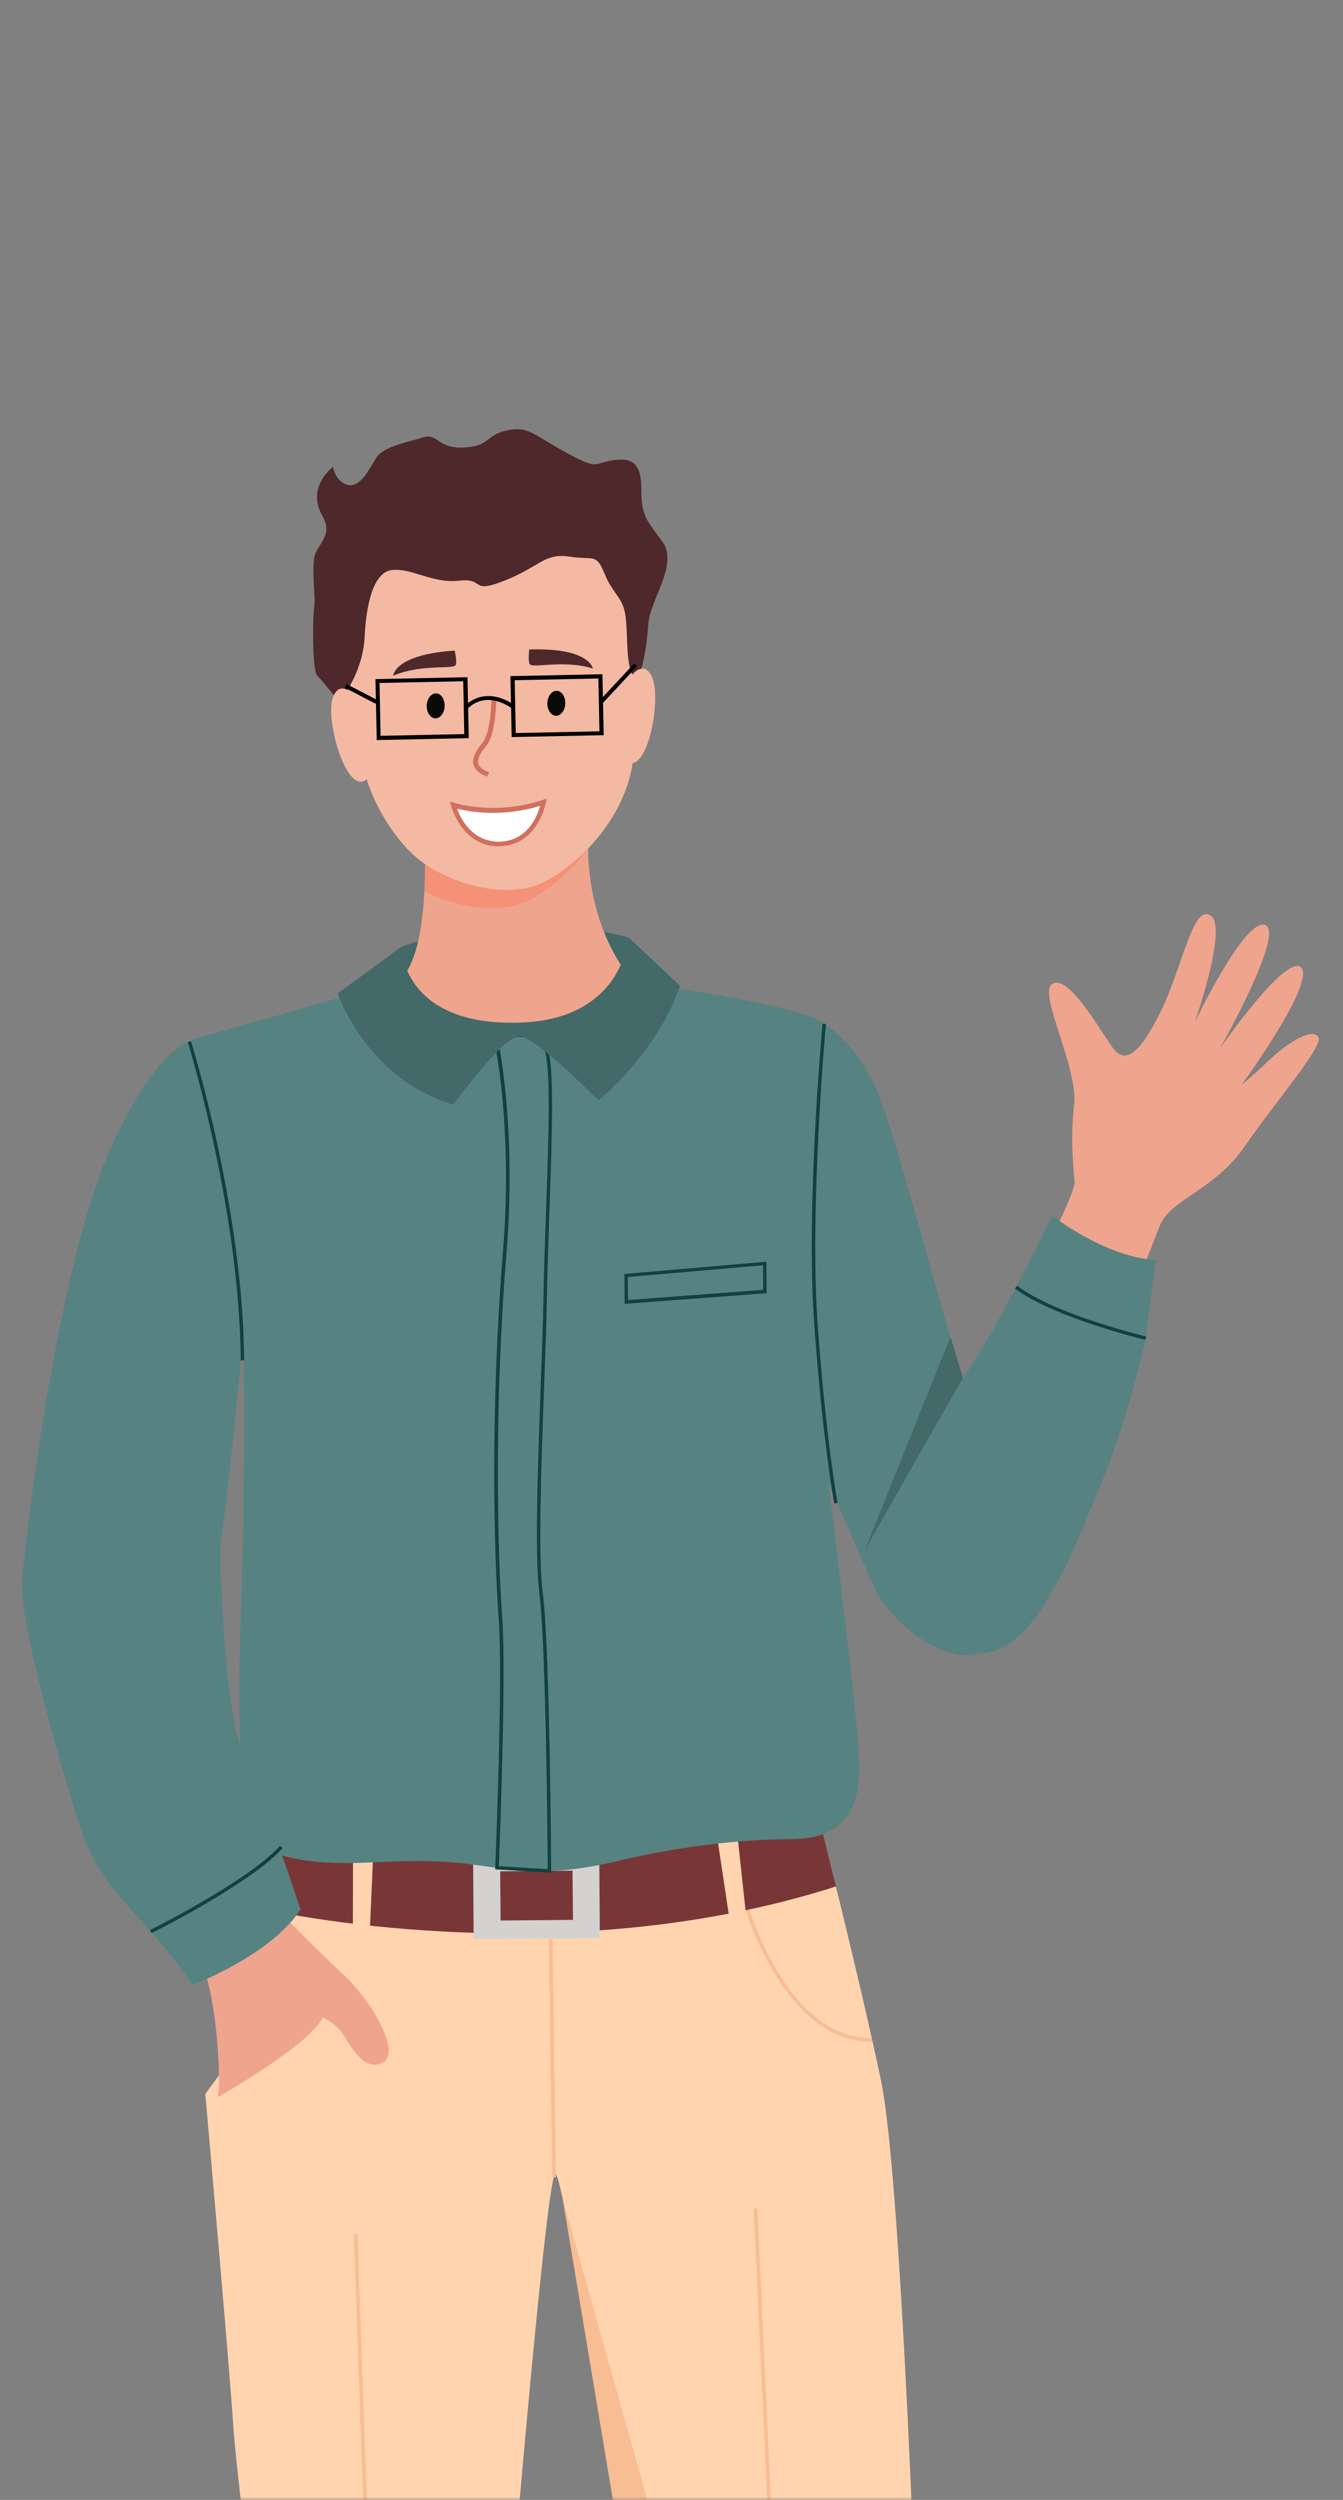 <svg width="216" height="402" viewBox="0 0 216 402" fill="none" xmlns="http://www.w3.org/2000/svg">
<rect x="0" y="0" width="216" height="402" fill="#808080" stroke="none"/>
<mask id="mask0_710_1316" style="mask-type:alpha" maskUnits="userSpaceOnUse" x="0" y="0" width="216" height="402">
<rect width="216" height="402" fill="#D9D9D9"/>
</mask>
<g mask="url(#mask0_710_1316)">
<path d="M45.691 292.421L37.828 330.181L33.02 336.725C33.02 336.725 37.038 382.126 37.484 389.63C37.931 397.133 42.154 430.267 42.154 430.267L81.198 429.925C81.198 429.925 87.722 350.225 89.302 349.609C90.882 348.992 103.209 429.753 103.209 429.753L147.644 429.376C147.644 429.376 145.103 350.808 141.669 334.429C138.235 318.051 131.402 291.153 131.402 291.153L45.691 292.421Z" fill="#FFD4AF"/>
<path d="M32.814 316.441C32.814 316.441 34.359 320.929 34.943 328.467C35.527 335.971 35.012 337.239 35.012 337.239C35.012 337.239 49.709 328.981 51.907 324.424C51.907 324.424 53.623 325.178 54.825 326.651C56.027 328.159 58.191 333.265 61.453 331.723C64.749 330.181 59.667 321.717 55.547 317.845C51.426 314.008 45.313 307.772 45.313 307.772L32.814 316.441Z" fill="#EFA48E"/>
<path d="M139.987 328.296C126.32 328.296 120.035 307.429 119.967 307.223L120.516 307.052C120.585 307.258 126.732 327.714 139.952 327.714C140.055 327.714 140.124 327.714 140.227 327.714V328.296C140.193 328.262 140.09 328.296 139.987 328.296Z" fill="#F8BD92"/>
<path d="M88.855 311.813L88.271 311.822L88.821 350.16L89.405 350.151L88.855 311.813Z" fill="#F8BD92"/>
<path d="M42.669 307.052C42.669 307.052 89.371 317.811 134.458 303.351C132.707 296.259 131.436 291.188 131.436 291.188L45.726 292.421L42.669 307.052Z" fill="#793637"/>
<path d="M117.357 308.834L115.228 294.648L118.524 294.408L120.275 310.616L117.357 308.834Z" fill="#FFD4AF"/>
<path d="M56.748 311.027L56.782 296.67L60.079 296.944L59.358 313.22L56.748 311.027Z" fill="#FFD4AF"/>
<path d="M96.376 297.869L76.081 298.041L76.184 311.815L96.478 311.644L96.376 297.869ZM80.511 308.834L80.442 300.919L92.083 300.816L92.152 308.731L80.511 308.834Z" fill="#D4D1D1"/>
<path d="M57.498 359.217L56.914 359.238L59.394 430.157L59.977 430.137L57.498 359.217Z" fill="#F8BD92"/>
<path d="M121.811 355.14L121.228 355.167L124.658 429.577L125.241 429.55L121.811 355.14Z" fill="#F8BD92"/>
<path d="M64.543 152.279C64.543 152.279 81.404 145.529 101.046 150.737C101.046 150.737 106.266 166.465 84.529 170.679C62.792 174.928 64.543 152.279 64.543 152.279Z" fill="#436968"/>
<path d="M67.874 128.568C67.874 128.568 70.175 150.635 64.784 157.145C59.392 163.655 75.978 173.044 75.978 173.044C75.978 173.044 94.556 169.891 95.208 169.514C95.826 169.137 102.076 158.001 102.076 158.001C102.076 158.001 91.225 147.516 95.62 125.587C100.015 103.658 67.874 128.568 67.874 128.568Z" fill="#EFA48E"/>
<path opacity="0.75" d="M95.62 125.587C100.016 103.658 67.874 128.602 67.874 128.602C67.874 128.602 68.629 135.866 68.252 143.302C73.643 146.112 80.511 147.071 85.044 144.775C88.134 143.199 91.74 140.287 94.59 136.449C94.521 133.194 94.83 129.562 95.62 125.587Z" fill="#F78B6E"/>
<path d="M54.86 108.078C54.86 108.078 58.294 117.878 58.431 122.298C58.569 126.718 62.93 135.01 67.874 138.608C73.437 142.685 82.159 144.536 87.516 141.829C93.457 138.813 101.321 130.83 101.939 120.962C102.557 111.093 102.042 102.562 102.042 102.562L98.677 85.018L76.7 84.127L64.269 88.273C64.269 88.273 58.74 92.248 57.985 93.379C57.229 94.544 54.86 108.078 54.86 108.078Z" fill="#F4B9A2"/>
<path d="M147.61 234.925C147.61 234.925 172.128 196.754 172.849 190.039C172.849 190.039 172.025 183.494 172.746 177.703C173.467 171.878 167.046 159.954 169.14 158.31C171.853 156.151 177.622 166.944 179.167 168.76C180.713 170.576 182.807 170.474 186.585 162.867C190.328 155.226 191.804 145.426 194.689 147.208C197.573 148.99 192.148 164.409 192.148 164.409C192.148 164.409 200.217 147.516 203.48 148.75C206.742 149.983 196.2 168.623 196.2 168.623C196.2 168.623 206.948 153.101 209.283 155.603C211.584 158.138 199.702 174.448 199.702 174.448C199.702 174.448 201.763 172.735 203.686 170.885C207.806 166.944 211.275 165.368 212.064 166.807C212.854 168.246 205.094 177.224 200.183 184.351C195.273 191.478 188.199 192.814 186.516 197.166C185.005 201.037 185.142 200.798 161.998 258.396L144.176 251.612L147.61 234.925Z" fill="#EFA48E"/>
<path d="M183.289 184.522C183.254 180.102 180.954 174.791 180.954 174.757L181.537 174.517C181.64 174.722 183.907 179.999 183.941 184.522H183.289Z" fill="#EFA48E"/>
<path d="M57.092 159.715C57.092 159.715 36.557 165.643 31.166 167.048C25.775 168.487 38.068 202.477 38.755 209.124C39.476 215.772 39.304 241.333 38.927 252.983C37.965 281.697 37.828 296.739 46.413 298.658C54.997 300.576 61.316 298.897 70.69 299.343C80.065 299.754 85.079 302.667 99.295 299.274C113.511 295.882 124.191 295.779 127.075 295.745C129.96 295.711 137.755 295.642 138.201 285.5C138.648 275.358 128.003 205.013 129.17 190.587C130.372 176.162 135.042 167.459 132.535 164.649C129.994 161.839 106.231 158.584 106.231 158.584L98.78 164.067L84.495 165.883L68.046 167.459L57.092 159.715Z" fill="#578282"/>
<path d="M30.478 167.527C30.478 167.527 30.204 167.527 29.689 167.801C28.143 168.623 23.233 172.05 17.258 185.893C9.291 204.361 3.934 247.5 3.556 254.524C3.179 261.549 10.562 286.699 12.862 293.792C15.163 300.919 19.284 305.133 24.229 310.615C29.139 316.098 30.89 319.216 30.89 319.216C30.89 319.216 43.493 314.522 48.335 307.052C48.335 307.052 43.081 291.016 39.029 281.696C35.835 274.329 35.423 249.042 35.423 249.042C35.423 249.042 38.479 225.674 39.613 207.616C40.712 189.559 30.478 167.527 30.478 167.527Z" fill="#578282"/>
<path d="M24.367 310.856L24.127 310.376C24.298 310.307 40.197 302.324 45.039 296.807L45.451 297.184C40.506 302.769 25.019 310.547 24.367 310.856Z" fill="#0F4241"/>
<path d="M131.092 163.826C131.092 163.826 137.411 166.431 141.222 175.819C145.824 187.195 154.546 225.331 159.525 233.418C164.47 241.538 166.153 252.914 164.47 257.574C162.787 262.234 159.8 266.277 155.061 266.175C150.322 266.072 143.283 260.761 140.879 255.758C138.475 250.756 129.307 229.169 129.307 229.169C129.307 229.169 119.52 167.767 131.092 163.826Z" fill="#578282"/>
<path d="M169.208 195.487C169.208 195.487 177.828 202.203 185.897 202.614L184.283 215.189C184.283 215.189 181.502 228.107 177.106 238.557C172.711 249.008 166.633 266.072 157.464 265.832C148.296 265.592 139.574 246.37 139.574 246.37C139.574 246.37 148.914 228.929 154.031 222.693C159.113 216.457 169.208 195.487 169.208 195.487Z" fill="#578282"/>
<path d="M100.461 209.672L100.427 204.875L100.667 204.841L123.262 202.888L123.297 207.959L100.461 209.672ZM100.976 205.355L101.011 209.056L122.747 207.411L122.713 203.47L100.976 205.355Z" fill="#0F4241"/>
<path d="M38.72 218.753C38.514 194.288 30.272 167.835 30.204 167.596L30.719 167.424C30.787 167.698 39.097 194.219 39.269 218.753H38.72Z" fill="#0F4241"/>
<path d="M88.65 301.159L79.653 300.61V300.336C79.653 300.028 80.923 269.944 80.202 260.281C79.481 250.447 78.794 226.976 80.889 201.346C82.434 182.226 79.859 169.035 79.481 167.184L76.734 167.219L78.829 166.67C79.138 166.602 86.246 164.752 87.997 168.486C89.199 171.091 88.787 182.535 88.375 194.63C88.203 199.359 88.031 204.224 87.963 208.473C87.894 212.79 87.688 218.136 87.482 223.824C87.036 236.193 86.521 250.207 87.31 256.306C88.444 265.112 88.65 300.508 88.65 300.884V301.159ZM80.237 300.096L88.1 300.576C88.066 297.115 87.826 264.701 86.761 256.375C85.971 250.207 86.486 236.193 86.933 223.789C87.139 218.136 87.345 212.756 87.413 208.439C87.482 204.19 87.654 199.29 87.826 194.596C88.237 183.083 88.65 171.193 87.516 168.726C86.349 166.191 82.022 166.636 80.031 166.979C80.34 168.384 83.052 181.781 81.473 201.38C79.378 226.976 80.065 250.413 80.786 260.247C81.438 269.43 80.34 297.047 80.237 300.096Z" fill="#0F4241"/>
<path d="M184.216 215.463C184.078 215.429 169.484 211.9 163.234 207.205L163.578 206.76C169.724 211.42 184.181 214.881 184.353 214.915L184.216 215.463Z" fill="#0F4241"/>
<path d="M55.614 111.333C55.614 111.333 58.362 107.564 58.636 102.562C58.877 97.559 59.907 92.042 63.032 91.665C66.157 91.289 69.556 93.859 73.849 93.379C78.107 92.899 75.497 95.606 81.129 93.379C86.795 91.152 87.55 88.89 91.568 89.507C95.585 90.124 95.826 88.89 97.234 92.248C98.607 95.64 100.256 96.017 100.633 99.272C101.011 102.527 100.633 106.399 101.766 108.661C102.9 110.922 104.033 104.172 104.273 100.334C104.514 96.497 109.184 90.74 106.54 87.108C103.895 83.476 103.14 82.962 103.14 78.576C103.14 74.191 101.389 73.54 98.367 74.054C95.345 74.567 96.238 75.596 90.95 72.717C85.661 69.839 84.975 68.468 81.506 69.222C78.038 69.976 78.897 71.724 74.638 71.963C70.38 72.203 70.38 69.599 68.114 70.319C65.848 71.073 61.693 71.689 60.456 73.711C59.186 75.733 57.538 79.433 54.928 77.48C53.76 76.589 53.554 75.082 53.554 75.082C53.554 75.082 49.227 78.302 51.803 82.859C53.76 86.32 50.91 87.382 50.532 89.747C50.155 92.111 50.773 96.257 50.532 97.627C50.292 98.998 50.155 107.77 51.047 108.661C51.94 109.552 55.306 113.8 55.306 113.8L55.614 111.333Z" fill="#4E282A"/>
<path d="M90.916 113.149C90.881 114.246 90.195 115.136 89.405 115.102C88.615 115.068 87.997 114.143 88.031 113.046C88.066 111.95 88.752 111.059 89.542 111.093C90.332 111.093 90.95 112.018 90.916 113.149Z" fill="#0A0A07"/>
<path d="M71.514 113.56C71.479 114.657 70.793 115.548 70.003 115.513C69.213 115.479 68.595 114.554 68.629 113.457C68.664 112.361 69.35 111.47 70.14 111.504C70.93 111.504 71.548 112.43 71.514 113.56Z" fill="#0A0A07"/>
<path d="M73.127 104.617C73.127 104.617 73.54 106.433 73.299 106.913C72.921 107.736 67.908 106.673 63.238 108.661C63.238 108.661 63.375 105.268 73.127 104.617Z" fill="#4E282A"/>
<path d="M85.113 104.446C85.113 104.446 84.907 106.296 85.181 106.776C85.628 107.564 90.504 106.022 95.346 107.496C95.346 107.496 94.865 104.104 85.113 104.446Z" fill="#4E282A"/>
<path d="M78.348 124.902C77.078 124.422 76.357 123.771 76.151 122.983C75.842 121.784 76.7 120.516 77.593 119.454C78.966 117.809 79.035 112.498 79.035 112.464H79.825C79.825 112.704 79.756 118.083 78.211 119.934C77.49 120.79 76.7 121.921 76.906 122.777C77.043 123.326 77.627 123.805 78.657 124.182L78.348 124.902Z" fill="#D17060"/>
<path d="M72.922 129.459C72.922 129.459 79.447 131.652 87.413 129.013C87.413 129.013 86.246 135.524 80.477 135.695C74.536 135.901 72.922 129.459 72.922 129.459Z" fill="white"/>
<path d="M80.374 136.106C74.262 136.209 72.579 129.63 72.545 129.562L72.373 128.877L73.025 129.082C73.094 129.116 79.55 131.207 87.276 128.637L87.894 128.431L87.791 129.048C87.791 129.116 86.521 135.901 80.477 136.072C80.443 136.106 80.408 136.106 80.374 136.106ZM73.506 130.042C74.09 131.618 75.91 135.387 80.34 135.353C84.873 135.216 86.418 131.207 86.864 129.596C80.615 131.481 75.361 130.521 73.506 130.042Z" fill="#D17060"/>
<path d="M58.122 113.218C58.122 113.218 54.963 108.421 53.555 112.121C52.147 115.822 56.096 129.151 59.358 124.868C62.655 120.619 58.122 113.218 58.122 113.218Z" fill="#F4B9A2"/>
<path d="M100.393 110.305C100.393 110.305 103.072 105.234 104.823 108.763C106.574 112.327 103.93 125.93 100.256 122.024C96.582 118.118 100.393 110.305 100.393 110.305Z" fill="#F4B9A2"/>
<path d="M60.594 119.008L60.388 109.209L75.188 108.9L75.394 118.7L60.594 119.008ZM61.041 109.826L61.212 118.323L74.673 118.049L74.502 109.551L61.041 109.826Z" fill="black"/>
<path d="M82.297 118.529L82.091 108.729L96.891 108.421L97.097 118.22L82.297 118.529ZM82.778 109.38L82.949 117.878L96.41 117.604L96.239 109.106L82.778 109.38Z" fill="black"/>
<path d="M75.189 114.006L74.674 113.594C74.708 113.56 77.73 110.031 82.709 113.355L82.332 113.903C77.867 110.887 75.292 113.868 75.189 114.006Z" fill="black"/>
<path d="M101.987 106.702L96.421 112.674L96.899 113.117L102.464 107.146L101.987 106.702Z" fill="black"/>
<path d="M55.749 110.015L55.448 110.593L60.414 113.17L60.715 112.592L55.749 110.015Z" fill="black"/>
<path d="M64.543 152.279L54.31 159.749C54.31 159.749 58.911 173.489 72.922 177.635C72.922 177.635 81.129 166.156 83.773 166.636C86.417 167.116 96.273 176.915 96.273 176.915C96.273 176.915 105.682 169.446 109.356 158.515L101.046 150.703C101.046 150.703 100.359 163.861 83.739 164.443C64.68 165.128 64.543 152.279 64.543 152.279Z" fill="#436968"/>
<path d="M134.182 241.778C134.148 241.675 132.328 231.91 130.955 212.927C129.581 193.945 132.259 164.889 132.294 164.615L132.843 164.649C132.809 164.923 130.165 193.945 131.504 212.893C132.878 231.841 134.698 241.607 134.698 241.675L134.182 241.778Z" fill="#0F4241"/>
<path d="M154.855 221.562L139.094 249.282L152.864 214.983L154.855 221.562Z" fill="#436968"/>
<path d="M90.469 353.446L111.863 429.616L103.209 429.788L90.469 353.446Z" fill="#F8BD92"/>
</g>
</svg>
